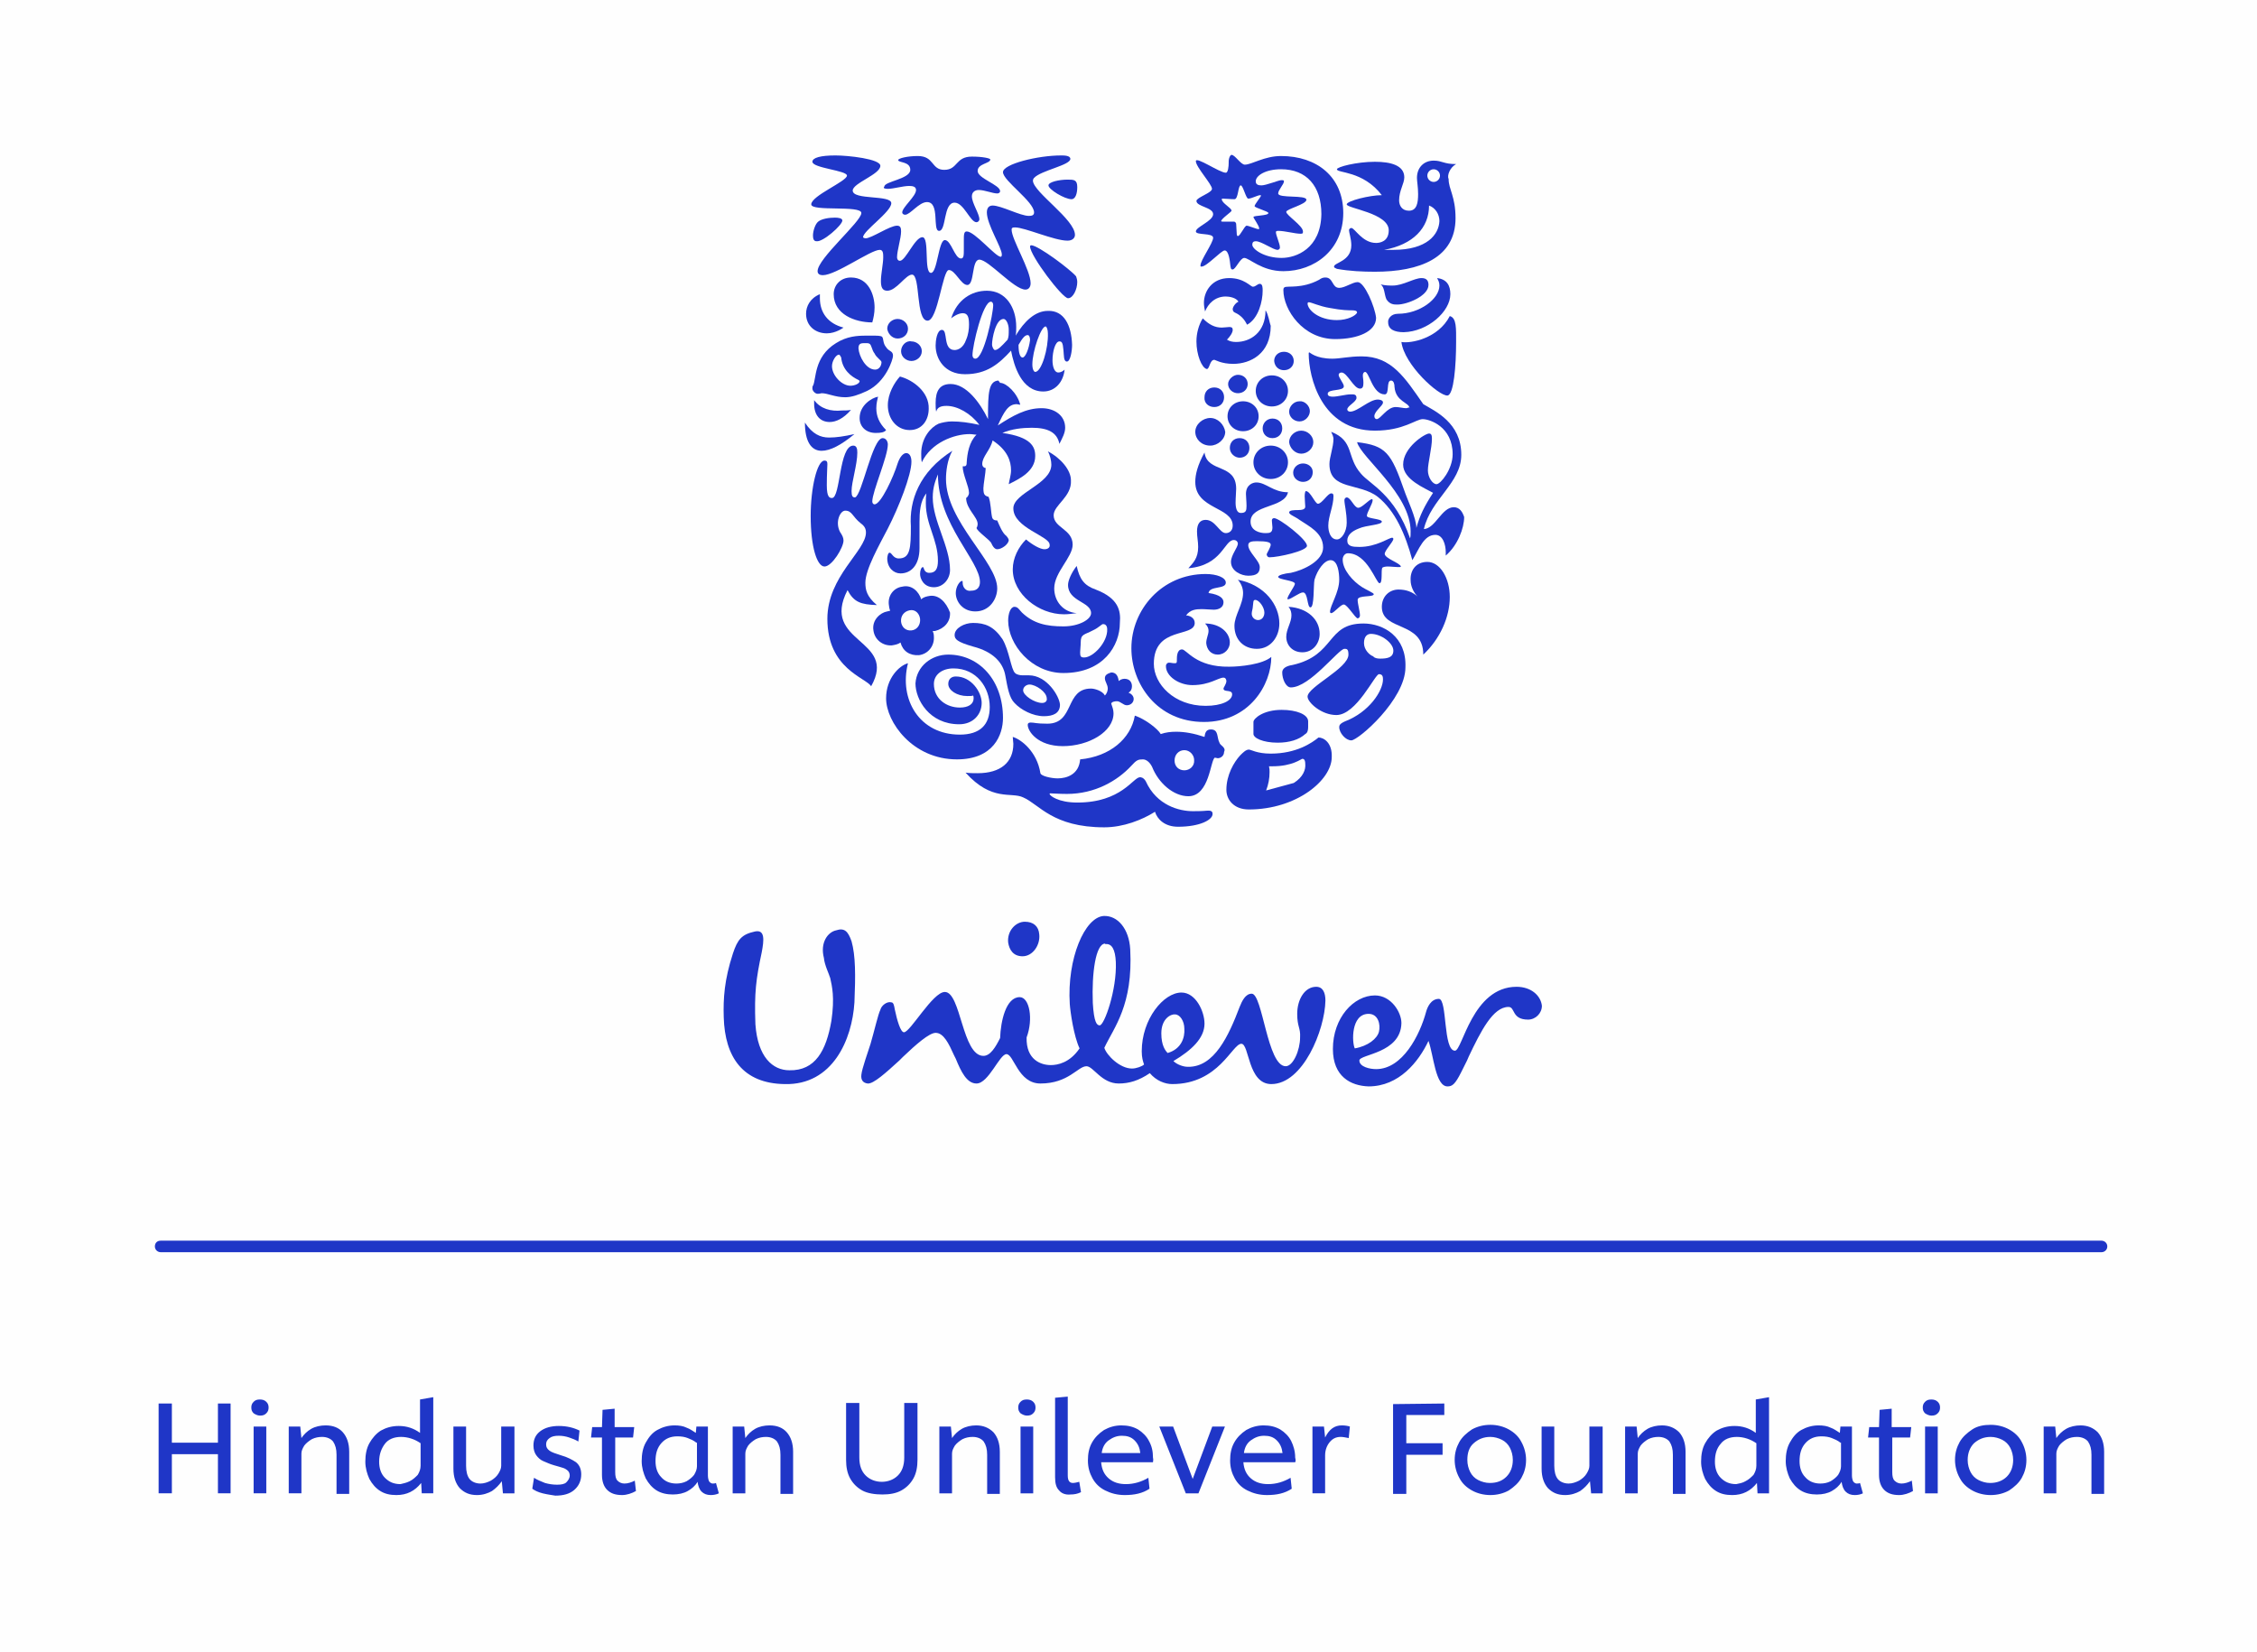 <svg xmlns="http://www.w3.org/2000/svg" viewBox="0 0 392 287" aria-hidden="true">
  <g fill="none">
    <path fill="#fefefe" fill-rule="evenodd" d="M0 0h392v287H0z" clip-rule="evenodd"/>
    <path fill="#1f36c7" d="M40.05 243.783v15.6h-2.2v-6.8h-8v6.8h-2.3v-15.6h2.3v6.8h8v-6.8h2.2zm4 1.7c-.3-.3-.4-.6-.4-1s.1-.7.4-1c.3-.3.6-.4 1.1-.4.4 0 .8.1 1.1.4.3.3.4.6.4 1s-.1.7-.4 1c-.3.3-.6.4-1.1.4-.4 0-.8-.2-1.1-.4zm2.2 2.3v11.6h-2.2v-11.6h2.2zm13.3 1c.7.8 1.1 1.9 1.1 3.4v7.3h-2.2v-6.8c0-1-.2-1.7-.6-2.3-.4-.5-1.1-.8-1.9-.8-.6 0-1.2.1-1.8.4-.5.3-1 .7-1.3 1.1-.3.5-.5.9-.5 1.4v6.9h-2.2v-11.6h2l.2 2c.4-.6 1-1.2 1.7-1.6s1.6-.6 2.5-.6c1.3 0 2.3.4 3 1.2zm15.7-6.1v16.7h-2l-.1-1.8c-1.1 1.4-2.5 2.1-4.3 2.1-1.1 0-2-.2-2.8-.7s-1.4-1.2-1.9-2.1c-.4-.9-.7-1.9-.7-3 0-1.2.2-2.3.7-3.2s1.2-1.7 2-2.2c.9-.5 1.9-.8 3.1-.8 1.4 0 2.6.4 3.7 1.2v-5.8l2.3-.4zm-4.1 14.6c.6-.3 1-.7 1.4-1.1.3-.5.5-1 .5-1.6v-3.9c-1-.7-2.2-1.1-3.4-1.1s-2.2.4-2.8 1.2-1 1.8-1 3.1c0 1.1.3 2.1 1 2.8s1.5 1.1 2.7 1.1c.4-.1 1-.2 1.6-.5zm18.2-9.5v11.6h-2l-.2-2.1c-.5.7-1 1.2-1.7 1.7-.7.4-1.6.7-2.6.7-1.3 0-2.2-.4-3-1.2-.7-.8-1.1-1.9-1.1-3.4v-7.3h2.2v6.8c0 1 .2 1.8.6 2.3s1.1.8 1.9.8c.6 0 1.2-.2 1.8-.5.5-.3 1-.7 1.3-1.2s.5-.9.5-1.4v-6.8h2.3zm4.9 11.6c-.8-.2-1.4-.5-1.8-.8l.3-1.9c.6.4 1.2.6 1.9.9.7.2 1.4.3 2.1.3.7 0 1.3-.1 1.6-.4s.6-.7.6-1.2c0-.3-.1-.6-.3-.8s-.5-.4-.8-.5c-.4-.1-.9-.3-1.7-.5-.7-.2-1.3-.5-1.8-.7s-.9-.6-1.2-1-.5-1-.5-1.7c0-1.1.4-1.9 1.2-2.5s1.9-.9 3.2-.9c1.4 0 2.6.3 3.6.8l-.2 1.9c-.5-.3-1-.5-1.6-.7s-1.2-.3-1.8-.3c-.7 0-1.2.1-1.6.4-.4.3-.6.6-.6 1.1s.2.8.6 1.1 1.1.5 2 .8c1.1.3 2 .8 2.6 1.2.6.5.9 1.2.9 2.1 0 1.1-.4 2-1.2 2.7s-1.9 1-3.3 1c-.6-.1-1.4-.2-2.2-.4zm11.2-.6c-.6-.6-.9-1.5-.9-2.6v-6.5h-1.9l.2-1.8h1.7l.1-3 2.1-.2v3.2h3.4l-.2 1.8h-3.1v6c0 .7.1 1.2.4 1.5.3.3.7.5 1.2.5.6 0 1.2-.2 1.8-.5l.2 1.8c-.7.4-1.6.7-2.4.7-1.2 0-2-.3-2.6-.9zm19.4.6c-.4.2-.9.3-1.4.3-.7 0-1.2-.2-1.6-.6-.4-.4-.6-1-.7-1.7-.4.7-1 1.2-1.7 1.6s-1.6.6-2.6.6-2-.2-2.8-.7-1.4-1.2-1.9-2.1c-.4-.9-.7-1.9-.7-3 0-1.2.2-2.3.7-3.2s1.1-1.7 2-2.2 1.9-.8 3-.8c.8 0 1.5.1 2.1.4.6.2 1.1.6 1.6.9l.1-1.1h2v8.5c0 .4.1.8.2 1 .1.2.4.4.6.4.2 0 .4 0 .6-.1l.5 1.8zm-3.9-8.8c-.5-.4-1-.6-1.5-.8s-1.1-.3-1.8-.3c-1.2 0-2.1.4-2.8 1.2s-1 1.8-1 3.1c0 1.1.3 2.1 1 2.8.6.7 1.5 1.1 2.6 1.1.6 0 1.2-.1 1.8-.4.5-.3 1-.7 1.3-1.1.3-.5.5-1 .5-1.5v-4.1h-.1zm15.7-1.8c.7.8 1.1 1.9 1.1 3.4v7.3h-2.2v-6.8c0-1-.2-1.7-.6-2.3-.4-.5-1.1-.8-1.9-.8-.6 0-1.2.1-1.8.4-.5.3-1 .7-1.3 1.1-.3.5-.5.9-.5 1.4v6.9h-2.2v-11.6h2l.2 2c.4-.6 1-1.2 1.7-1.6s1.6-.6 2.5-.6c1.3 0 2.3.4 3 1.2zm13.1 10.1c-.9-.5-1.6-1.2-2.1-2.1-.5-.9-.7-2-.7-3.2v-9.9h2.3v9.5c0 1.4.4 2.4 1.1 3.1.7.7 1.7 1.1 2.8 1.1s2.1-.4 2.8-1.1c.7-.7 1.1-1.7 1.1-3.1v-9.5h2.3v9.9c0 1.2-.2 2.3-.7 3.2s-1.2 1.6-2.1 2.1c-.9.5-2 .7-3.3.7s-2.6-.2-3.5-.7zm22.8-10.1c.7.8 1.1 1.9 1.1 3.4v7.3h-2.2v-6.8c0-1-.2-1.7-.6-2.3-.4-.5-1.1-.8-1.9-.8-.6 0-1.2.1-1.8.4-.5.3-1 .7-1.3 1.1-.3.5-.5.9-.5 1.4v6.9h-2.2v-11.6h2l.2 2c.4-.6 1-1.2 1.7-1.6s1.6-.6 2.5-.6c1.2 0 2.2.4 3 1.2zm4.7-3.3c-.3-.3-.4-.6-.4-1s.1-.7.4-1c.3-.3.6-.4 1.1-.4.4 0 .8.1 1.1.4.3.3.4.6.4 1s-.1.7-.4 1c-.3.3-.6.4-1.1.4-.4 0-.8-.2-1.1-.4zm2.2 2.3v11.6h-2.2v-11.6h2.2zm4.5 11.1c-.5-.5-.7-1.2-.7-2.3v-13.8l2.2-.2v13.7c0 .9.3 1.3.9 1.3.3 0 .7-.1 1.1-.2l.3 1.8c-.6.3-1.2.4-1.8.4-.9.1-1.6-.2-2-.7zm16.3-4.9h-9c.1 1.2.5 2.1 1.3 2.8s1.8 1 3 1c1.4 0 2.7-.4 3.9-1.1l.2 1.9c-1.2.8-2.6 1.1-4.3 1.1-1.3 0-2.4-.3-3.4-.8s-1.7-1.2-2.2-2.1c-.5-.9-.8-1.9-.8-3.1 0-1.2.2-2.2.7-3.1.5-.9 1.2-1.6 2.1-2.2.9-.5 1.9-.8 3-.8s2 .2 2.9.7c.8.5 1.5 1.2 1.9 2 .5.9.7 1.8.7 2.9.1.4 0 .6 0 .8zm-2.2-1.6c-.1-.9-.4-1.6-1-2.2-.6-.6-1.3-.8-2.2-.8s-1.6.3-2.3.8-1.1 1.3-1.2 2.2h6.7zm14.7-4.6-4.6 11.6h-2.2l-4.6-11.6h2.4l3.4 9.1 3.4-9.1h2.2zm12.2 6.2h-9c.1 1.2.5 2.1 1.3 2.8s1.8 1 3 1c1.4 0 2.7-.4 3.9-1.1l.2 1.9c-1.2.8-2.6 1.1-4.3 1.1-1.3 0-2.4-.3-3.4-.8s-1.7-1.2-2.2-2.1c-.5-.9-.8-1.9-.8-3.1 0-1.2.2-2.2.7-3.1.5-.9 1.2-1.6 2.1-2.2.9-.5 1.9-.8 3-.8s2 .2 2.9.7c.8.5 1.5 1.2 1.9 2s.7 1.8.7 2.9c.1.4.1.6 0 .8zm-2.2-1.6c-.1-.9-.4-1.6-1-2.2-.6-.6-1.3-.8-2.2-.8s-1.6.3-2.3.8-1.1 1.3-1.2 2.2h6.7zm11.7-4.6-.2 2c-.5-.1-1-.2-1.4-.2-.8 0-1.4.3-1.9.9-.5.6-.8 1.4-.8 2.3v6.6h-2.2v-11.6h2l.2 1.9c.7-1.4 1.6-2.1 2.9-2.1.6 0 1.1.1 1.4.2zm16.4-4v2h-6.6v4.9h6.3v2h-6.3v6.8h-2.3v-15.6l8.9-.1zm4.8 15.1c-.9-.5-1.7-1.2-2.2-2.2-.5-.9-.8-2-.8-3.1 0-1.2.3-2.2.8-3.1.5-.9 1.3-1.6 2.2-2.2.9-.5 2-.8 3.2-.8s2.3.3 3.2.8 1.7 1.2 2.2 2.2c.5.9.8 2 .8 3.1 0 1.2-.3 2.2-.8 3.1-.5.9-1.3 1.6-2.2 2.2-.9.5-2 .8-3.2.8s-2.3-.3-3.2-.8zm6-2.4c.7-.7 1.1-1.7 1.1-2.9 0-.8-.2-1.5-.5-2.1s-.8-1.1-1.4-1.4c-.6-.3-1.3-.5-2-.5-1.2 0-2.1.4-2.9 1.1s-1.1 1.7-1.1 2.9c0 .8.2 1.5.5 2.1s.8 1.1 1.4 1.4 1.3.5 2 .5c1.3 0 2.2-.4 2.9-1.1zm16.7-8.7v11.6h-2l-.2-2.1c-.5.7-1 1.2-1.7 1.7-.7.4-1.6.7-2.6.7-1.3 0-2.2-.4-3-1.2-.7-.8-1.1-1.9-1.1-3.4v-7.3h2.2v6.8c0 1 .2 1.8.6 2.3s1.1.8 1.9.8c.6 0 1.2-.2 1.8-.5.5-.3 1-.7 1.3-1.2s.5-.9.5-1.4v-6.8h2.3zm13.3 1c.7.8 1.1 1.9 1.1 3.4v7.3h-2.2v-6.8c0-1-.2-1.7-.6-2.3-.4-.5-1.1-.8-1.9-.8-.6 0-1.2.1-1.8.4-.5.3-1 .7-1.3 1.1-.3.5-.5.9-.5 1.4v6.9h-2.2v-11.6h2l.2 2c.4-.6 1-1.2 1.7-1.6.7-.4 1.6-.6 2.5-.6 1.2 0 2.2.4 3 1.2zm15.6-6.1v16.7h-2l-.1-1.8c-1.1 1.4-2.5 2.1-4.3 2.1-1.1 0-2-.2-2.8-.7s-1.4-1.2-1.9-2.1c-.4-.9-.7-1.9-.7-3 0-1.2.2-2.3.7-3.2s1.2-1.7 2-2.2c.9-.5 1.9-.8 3.1-.8 1.4 0 2.6.4 3.7 1.2v-5.8l2.3-.4zm-4.1 14.6c.6-.3 1-.7 1.4-1.1.3-.5.5-1 .5-1.6v-3.9c-1-.7-2.2-1.1-3.4-1.1s-2.2.4-2.8 1.2c-.7.8-1 1.8-1 3.1 0 1.1.3 2.1 1 2.8s1.5 1.1 2.7 1.1c.5-.1 1.1-.2 1.6-.5zm20.4 2.1c-.4.2-.9.3-1.4.3-.7 0-1.2-.2-1.6-.6s-.6-1-.7-1.7c-.4.7-1 1.2-1.7 1.6s-1.6.6-2.6.6-2-.2-2.8-.7-1.4-1.2-1.9-2.1c-.4-.9-.7-1.9-.7-3 0-1.2.2-2.3.7-3.2s1.1-1.7 2-2.2 1.9-.8 3-.8c.8 0 1.5.1 2.1.4.6.2 1.1.6 1.6.9l.1-1.1h2v8.5c0 .4.1.8.2 1 .1.2.4.4.6.4.2 0 .4 0 .6-.1l.5 1.8zm-3.9-8.8c-.5-.4-1-.6-1.5-.8s-1.1-.3-1.8-.3c-1.2 0-2.1.4-2.8 1.2s-1 1.8-1 3.1c0 1.1.3 2.1 1 2.8.6.7 1.5 1.1 2.6 1.1.6 0 1.2-.1 1.8-.4.5-.3 1-.7 1.3-1.1.3-.5.5-1 .5-1.5v-4.1h-.1zm7.6 8.2c-.6-.6-.9-1.5-.9-2.6v-6.5h-1.9l.2-1.8h1.7l.1-3 2.1-.2v3.2h3.4l-.2 1.8h-3.1v6c0 .7.1 1.2.4 1.5.3.3.7.5 1.2.5.6 0 1.2-.2 1.8-.5l.2 1.8c-.7.4-1.6.7-2.4.7-1.2 0-2-.3-2.6-.9zm7.1-13.3c-.3-.3-.4-.6-.4-1s.1-.7.4-1c.3-.3.6-.4 1.1-.4.4 0 .8.1 1.1.4.3.3.4.6.4 1s-.1.7-.4 1c-.3.3-.6.4-1.1.4-.4 0-.8-.2-1.1-.4zm2.2 2.3v11.6h-2.2v-11.6h2.2zm6 11.1c-.9-.5-1.7-1.2-2.2-2.2-.5-.9-.8-2-.8-3.1 0-1.2.3-2.2.8-3.1.5-.9 1.3-1.6 2.2-2.2s2-.8 3.2-.8 2.3.3 3.2.8 1.7 1.2 2.2 2.2c.5.9.8 2 .8 3.1 0 1.2-.3 2.2-.8 3.1s-1.3 1.6-2.2 2.2c-.9.5-2 .8-3.2.8s-2.3-.3-3.2-.8zm6-2.4c.7-.7 1.1-1.7 1.1-2.9 0-.8-.2-1.5-.5-2.1s-.8-1.1-1.4-1.4c-.6-.3-1.3-.5-2-.5-1.2 0-2.1.4-2.9 1.1-.7.7-1.1 1.7-1.1 2.9 0 .8.2 1.5.5 2.1s.8 1.1 1.4 1.4c.6.3 1.3.5 2 .5 1.2 0 2.2-.4 2.9-1.1zm15.8-7.7c.7.8 1.1 1.9 1.1 3.4v7.3h-2.2v-6.8c0-1-.2-1.7-.6-2.3-.4-.5-1.1-.8-1.9-.8-.6 0-1.2.1-1.8.4-.5.3-1 .7-1.3 1.1-.3.5-.5.9-.5 1.4v6.9h-2.2v-11.6h2l.2 2c.4-.6 1-1.2 1.7-1.6s1.6-.6 2.5-.6c1.2 0 2.2.4 3 1.2zM365 217.5H27.9c-.5 0-1-.4-1-1s.4-1 1-1H365c.5 0 1 .4 1 1s-.5 1-1 1z"/>
  </g>
  <path fill="none" d="M67.1-27.6h266.1v266.1H67.1V-27.6z">
    <animate id="a" fill="remove" accumulate="none" additive="replace" attributeName="visibility" begin="0;a.end" calcMode="linear" dur="8s" from="hide" restart="always" to="hide"/>
  </path>
  <path fill="#1f36c7" d="M263.4 171.4c2.5 0 4.2 1.5 4.4 3.3 0 1.3-1.1 2.4-2.4 2.4-2.9 0-2.2-2.2-3.4-2.2-2.7 0-4.8 4.2-6.9 8.6l-.3.7-.5 1-.5 1c-1.1 2.2-1.6 2.5-2.4 2.5-2.1 0-2.4-5.4-3.3-7.9-1.7 3.6-5.1 7.9-10.4 7.9-3.1-.1-6.2-1.7-6.2-6.5 0-5.4 3.6-9.3 7.3-9.3 2.8 0 4.6 2.9 4.6 4.8-.1 5.3-7.3 5.4-7.3 6.5 0 1.1 1.8 1.5 2.9 1.5 4.6 0 7.6-5.9 8.7-10 .2-.7.8-2.2 2.2-2.2 1.5 0 .7 9 2.8 9 1.3 0 3-11.1 10.7-11.1zm-71.7-12.3c2.4-.1 4.4 2.2 4.6 5.8.5 9.7-2.8 13.5-4.5 17.1.4 1.3 2.7 3.6 4.8 3.6.8 0 1.8-.4 2.1-.7-.2-.6-.4-1.2-.4-2.3 0-5.6 3.8-10.2 6.9-10.2 2.5 0 4 3.3 4 5.4 0 2.5-2.2 4.6-5.4 6.5.6.6 1.7 1 2.5 1 4.6.1 7.1-5.4 9-10.4.4-1 1-2.3 2.1-2.3 1.9 0 2.7 12.6 5.9 12.6 1.3 0 2.5-2.8 2.5-5 .1-1.7-.5-1.8-.5-4.1 0-2.5 1.3-4.7 3.3-4.7 1.2 0 1.6 1.1 1.6 2.4-.1 5.1-3.9 14.5-9.4 14.5-4.1 0-3.8-7-5.2-7-1.6 0-3.9 7-12 7-1.3 0-2.8-.6-3.9-1.9-1.9 1.3-3.6 1.8-5.4 1.8-3 0-4.4-3-5.6-3-1.5 0-3.1 3-8 3-3.9 0-4.6-5.1-5.9-5.1-1.2 0-3.1 5.1-5.2 5.1-1.7 0-2.7-2.1-3.6-4.3l-.3-.6c-.9-2-1.8-3.9-3.2-3.9-1.1 0-3.4 2-5.7 4.2l-.6.6c-2.3 2.1-4.5 4.1-5.5 4-.8-.1-1.2-.6-1.1-1.5.1-1.1 1.2-4.1 1.6-5.4.7-2.4 1.3-5.1 1.7-5.9.2-.8 1.2-1.5 1.9-1.3.4 0 .5.6.6 1.2.4 1.9 1 4 1.6 4 1.1 0 5-7 7.1-7 2.8 0 3 11.1 6.7 11.1 1.2 0 2.1-1.5 2.9-3.1.1-2.9 1-7.1 3.4-7.1 1.7 0 2.4 3.8 1.2 7-.1 3.9 2.5 4.8 4.2 4.8 1.2 0 3.3-.4 5-2.9-1-2.1-1.6-6.3-1.7-7.7-.5-7.9 2.6-15.1 5.9-15.3zm-46.5 2.5c1.5-.5 2.1.2 2.7 1.9.7 2.5.7 5.9.5 10.6-.4 6.5-3.8 14.4-12.1 14.2-7.3-.1-10.4-4.7-10.6-11.6-.1-3.3.1-6.5 1.6-11.1.8-2.4 1.5-3.3 3.8-3.8 1.8-.4 1.6 1.5 1.2 3.6-1 4.7-1.3 7-1.1 12.5.4 5.7 3 8 5.9 8 4.5.1 6.4-3.4 7.3-8.6.6-4.1.1-6-.2-7.4-.2-.7-1-2.3-1.1-3.5-.7-2.7.7-4.5 2.1-4.8zm58.9 14.6c-.7-.1-2.4.7-2.4 3.3 0 2.1.7 3 1.1 3.4 2.4-.7 3-2.7 2.9-4.2 0-1.4-.8-2.5-1.6-2.5zm33.6-.1c-3.1 0-2.9 5-2.4 6 2.3-.4 3.9-1.7 4.2-2.9s-.1-3.1-1.8-3.1zM192 163.9h-.1c-1.6.1-2.3 5.1-2.1 10.3.2 3.4.7 3.9 1.2 3.9.8 0 3-6.2 2.8-11-.1-2.2-.7-3.3-1.9-3.1l.1-.1zm-14-3.8c1.5 0 2.4.8 2.5 2.2.2 1.8-1.1 3.8-2.9 3.8-1.6 0-2.3-1.1-2.5-2.4-.2-2 1.3-3.6 2.9-3.6z"/>
  <path fill="#1f36c7" d="M211.8 129c-.5-.9-.1-2.3-1.5-2.3-.9 0-1 .7-1.1 1.3-1.8-.6-3.4-.9-4.9-.9-1 0-1.8.1-2.7.4-.5-.9-2.7-2.6-4.5-3.2-.7 4-4.3 7.1-9.5 7.6-.2 2.6-2.3 3.3-3.9 3.3-1.1 0-2.9-.4-3-.9-.6-3.8-3.4-5.9-4.8-6.3 0 .4.1.9.1 1.2 0 3.2-2.2 5.1-6.2 5.1-.6 0-1.5 0-2.1-.1 4.6 5.1 7.9 3.3 10 4.3 2.8 1.2 5.1 5.2 14.1 5.2 3.3 0 6.6-1.3 8.8-2.7.4 1.3 1.7 2.6 4 2.6 3.8 0 6-1.2 6-2.2 0-.2 0-.6-.7-.6-.6 0-.6.1-2.7.1-2.4 0-6.3-1-8.2-5.2-.4-.7-.9-.7-1-.7-1.2 0-3.2 4.4-10.9 4.4-3.3 0-4.8-1.2-4.8-1.5 0 0 0-.1.1-.1.4 0 1.5.1 2.9.1 4.9 0 8.8-2.3 11.2-4.9.9-1 1.2-1.1 2-1.1.6 0 1.2.5 1.6 1.3 1.1 2.8 3.7 5.1 6.3 5.1 3.7 0 3.8-6.3 4.6-6.7.1 0 .4.1.5.1.5 0 1.1-.4 1.1-1.1.4-.8-.7-1.1-.8-1.6zm-6.1 4.8c-1 0-1.7-.7-1.7-1.7s.7-1.8 1.7-1.8 1.7.9 1.7 1.7c.1 1.1-.8 1.8-1.7 1.8z">
    <animate fill="remove" accumulate="none" additive="replace" attributeName="fill" begin="a.begin+4s" calcMode="linear" dur="1s" restart="always" values="#1F36C7;#00D7C4;#1F36C7"/>
  </path>
  <path fill="#1f36c7" d="M193 116.8c.9 0 1.2.7 1.3 1.5.2-.2.6-.4 1-.4.9 0 1.3.6 1.3 1.3 0 .5-.2.9-.6 1.1.5.2.9.6.9 1.1 0 .6-.5 1.1-1.2 1.1-.6 0-1.1-.7-1.7-.7-.4 0-.9.1-1 .4.2.6.4 1.1.4 1.7 0 3.2-4.3 5.7-8.8 5.7-4.4 0-6.1-2.6-6.1-3.7 0-.2.1-.4.5-.4.7 0 .9.2 2.9.2 4.8 0 3-6.1 7.6-6.1.6 0 2 .4 2.4 1.2.4-.4.5-.9.5-1.2 0-.7-.5-1.2-.5-1.8s.5-.8 1.1-1z">
    <animate fill="remove" accumulate="none" additive="replace" attributeName="fill" begin="a.begin+4.05s" calcMode="linear" dur="1s" restart="always" values="#1F36C7;#EB0000;#1F36C7"/>
  </path>
  <path fill="#1f36c7" d="M164.7 113.7c5.4 0 9.5 4.5 9.5 11 0 2.9-1.6 7.2-8 7.2-7.7 0-12.3-6.5-12.3-10.6 0-3.5 2.3-5.7 3.8-6.1-1.6 6.3 2 12.4 9 12.4 3.5 0 5.2-1.7 5.2-4.8 0-3.4-2.3-6.7-6.3-6.7-2 0-3.4 1.1-3.4 2.7 0 2.6 2.2 4.1 4.5 4.1 1.5 0 2.4-.6 2.4-1.6 0-.1 0-.4-.1-.5-.1.1-.5.1-1 .1-1.8 0-3.3-1-3.3-2.1 0-.9.6-1.3 1.3-1.3 2.7 0 4.5 2.7 4.5 4.6 0 2-1.5 3.7-3.9 3.7-5.2 0-7.6-4.3-7.6-7.1.2-3 2.8-5 5.7-5z">
    <animate fill="remove" accumulate="none" additive="replace" attributeName="fill" begin="a.begin+4.1s" calcMode="linear" dur="1s" restart="always" values="#1F36C7;#EB0000;#1F36C7"/>
  </path>
  <g>
    <path fill="#1f36c7" d="M229 128.1c-1.1.9-3.8 2.8-8.3 2.8-2.4 0-3.4-.7-3.8-.7-.5 0-1 .5-1.5 1-1.1 1.2-2.4 3.4-2.4 6 0 1.7 1.3 3.4 3.9 3.4 8.3 0 14.4-5.1 14.4-9.1.1-2.5-1.4-3.4-2.3-3.4zm-4.3 7.9-4.8 1.3c.4-1 .6-2.1.6-3.2 0-.4 0-.6-.1-1h.6c3.5 0 5-1.3 5.2-1.3s.5.1.5.9c.1 1-.4 2.3-2 3.3zm-2.8-7c2 0 3.7-.5 4.8-1.5.4-.2.5-.7.5-1.2v-1c0-1.2-2-2-4.6-2-3.2 0-4.9 1.5-4.9 2.1v2c-.1.8 1.7 1.6 4.2 1.6z"/>
    <animate fill="remove" accumulate="none" additive="replace" attributeName="fill" begin="a.begin+4.15s" calcMode="linear" dur="1s" restart="always" values="#1F36C7;#001F82;#1F36C7"/>
  </g>
  <path fill="#1f36c7" d="M236.8 108.3c-6.5 0-4.8 5.5-12.3 7.2-1.3.2-1.8.7-1.8 1.3 0 1.1.6 2.6 1.5 2.6 3.3 0 8.3-6.7 9.3-6.7.4 0 .7 0 .7 1 0 2.4-7.1 5.6-7.1 7.3 0 1 2.4 3.2 5 3.2 3.5 0 6.7-7.1 7.4-7.1.6 0 .7.4.7.9 0 2-2.4 5.7-6.6 7.3-.9.4-1 .7-1 1 0 1 1.1 2.3 2.1 2.3 1.2 0 9.4-7.1 9.4-12.7.2-5.3-3.8-7.6-7.3-7.6zm2.9 6.1c-.5 0-1-.1-1.2-.4-.6-.2-1.6-1.1-1.6-2.3s.6-1.6 1.2-1.6c1.8 0 3.9 1.6 3.9 2.9 0 1.2-1 1.4-2.3 1.4z">
    <animate fill="remove" accumulate="none" additive="replace" attributeName="fill" begin="a.begin+4.2s" calcMode="linear" dur="1s" restart="always" values="#1F36C7;#9C44C0;#1F36C7"/>
  </path>
  <path fill="#1f36c7" d="M178.7 117.3h-1.1c-.4 0-1-.1-1.3-.4-.7-.6-1-3.9-2.2-5.9-1.5-2.2-3-2.8-5.1-2.8-1.5 0-3.2.9-3.2 2.1 0 .7.4 1.2 3.2 2 3.5.9 5.2 2.8 5.6 5 .4 2.2.7 3.9 1.6 4.8 1.1 1.2 3.2 2.3 5.1 2.3 1.6 0 2.8-.5 2.8-2-.1-1.5-2.3-5.1-5.4-5.1zm2.3 4.8c-1.3 0-3.3-1.3-3.3-2.2 0-.6.6-1 1.1-1 1.1 0 3 1.3 3 2.4.1.4-.2.8-.8.8z">
    <animate fill="remove" accumulate="none" additive="replace" attributeName="fill" begin="a.begin+4.25s" calcMode="linear" dur="1s" restart="always" values="#1F36C7;#E60067;#1F36C7"/>
  </path>
  <g>
    <path fill="#1f36c7" d="M205.3 112.8c-.9 0-.9 1.3-.9 1.8s0 .6-.4.6-.6-.1-1-.1c-.2 0-.5.2-.5.6 0 1.8 2.3 3.3 4.6 3.3 3 0 4.5-1.3 5.4-1.3.4 0 .5.4.5.6 0 .5-.5 1.1-.5 1.3 0 .7 1.5.1 1.5 1 0 1.1-1.8 2-4.6 2-5.5 0-9-3.8-9-7.3 0-6.6 7.1-4.5 7.1-7.1 0-.9-.9-1.3-1.5-1.3.7-1 1.7-1.1 2.7-1.1.7 0 1.5.1 2.1.1.9 0 1.7-.4 1.7-1.3 0-.6-.5-1.3-2.6-1.6.2-1.3 3-.6 3-1.8 0-.9-1.6-1.5-3.5-1.5-7.6 0-12.9 6.2-12.9 12.9 0 6.1 4.4 12.8 12.6 12.8 7.9 0 11.7-6.5 11.7-11.3-1.5 1.3-5.4 1.7-7.3 1.7-5.8.1-7.4-3-8.2-3z"/>
    <path fill="#1f36c7" d="M211.5 113.7c1.2 0 2.1-1 2.1-2.1 0-1.7-1.7-3.3-4.3-3.3.5.5.6.9.6 1.3 0 .6-.4 1.3-.4 2.1.1 1.1.8 2 2 2zm12.3-8.3c.4.5.5 1 .5 1.5 0 1.2-.9 2.4-.9 3.7 0 1.5 1.1 2.7 2.8 2.7 1.8 0 3-1.5 3-3.2 0-2.5-2.1-4.5-5.4-4.7zm-8.8-4.7c.6.7.9 1.5.9 2.3 0 2-1.5 3.9-1.5 5.7 0 2.4 1.6 4 3.9 4 2.4 0 3.9-2.1 3.9-4.4 0-3.2-2.5-6.7-7.2-7.6zm3.5 7c-.6 0-1.1-.5-1.1-1.1 0-.4.2-.9.2-1.3.1-.6 0-1.1.4-1.1.7 0 1.6 1.3 1.6 2.2 0 .7-.4 1.3-1.1 1.3z"/>
    <animate fill="remove" accumulate="none" additive="replace" attributeName="fill" begin="a.begin+4.3s" calcMode="linear" dur="1s" restart="always" values="#1F36C7;#47C8FF;#1F36C7"/>
  </g>
  <g>
    <path fill="#1f36c7" d="M190.3 102.4c-2-.7-2.8-1.8-3.3-4.1-1 1.3-1.5 2.6-1.5 3.3 0 2.9 4 2.9 4 4.9 0 1.1-2.1 2.3-4.8 2.3-3 0-5.2-.5-7.2-2.4-.5-.5-.7-1-1.3-1-.7 0-1.1 1.2-1.1 2.4 0 4.1 4 9.1 9.6 9.1 7 0 9.8-4.8 9.8-8.7.2-2.2-.3-4.3-4.2-5.8zm-2 11.8c-.6 0-.7-.2-.7-.9 0-.4.1-1.1.1-1.7 0-1.5.6-1.3 2.1-2.1 1.1-.5 1.5-1.1 1.8-1.1s.7.2.7.9c.1 2.2-2.4 4.9-4 4.9z"/>
    <path fill="#1f36c7" d="M181.4 95.4c-.7 0-2-.7-3.2-1.7-1.3 1.3-2.3 3.2-2.3 5.2 0 4.3 4.5 7.8 8.9 7.8.7 0 1.5-.1 2.2-.2-2.4-.2-3.9-2.1-3.9-4.3 0-2.8 3.2-5.4 3.2-7.6 0-2.7-3.3-2.9-3.3-5.1 0-1.8 3.2-3.2 3-6.1 0-1.7-1.7-3.8-4-5 .4.7.6 1.7.6 2.3 0 3.4-6.6 4.9-6.6 7.6 0 3.4 6.3 4.8 6.3 6.3.1.4-.2.8-.9.8z"/>
    <animate fill="remove" accumulate="none" additive="replace" attributeName="fill" begin="a.begin+4.35s" calcMode="linear" dur="1s" restart="always" values="#1F36C7;#9C44C0;#1F36C7"/>
  </g>
  <path fill="#1f36c7" d="M247.9 97.6c2.2 0 3.9 2.8 3.9 6.1 0 3.5-1.7 7.3-4.6 10 0-5.9-7.2-4-7.2-8.3 0-1.8 1.3-3 2.9-3 1.3 0 2.4.4 3.3 1.2-.7-.7-1.2-1.8-1.2-2.8-.1-1.7.9-3.2 2.9-3.2z">
    <animate fill="remove" accumulate="none" additive="replace" attributeName="fill" begin="a.begin+4.4s" calcMode="linear" dur="1s" restart="always" values="#1F36C7;#EB0000;#1F36C7"/>
  </path>
  <path fill="#1f36c7" d="M161.5 103.5c-.6.1-1.1.2-1.5.6-.4-1.3-1.6-2.6-3.3-2.2-1.5.2-2.6 1.6-2.3 3.3 0 .2.1.6.2.9 0 0-.2 0-.5.1-1.2.2-2.7 1.5-2.4 3.3.2 1.6 1.6 2.7 3.2 2.6.6-.1 1.1-.2 1.5-.5.4 1.5 1.6 2.3 3.2 2.2 1.6-.2 2.7-1.6 2.6-3.2 0-.5-.1-.7-.2-1h.4c1.6-.4 2.7-1.6 2.6-3.2-.7-1.9-2-3.1-3.5-2.9zm-3.2 6c-1 .1-1.7-.6-1.8-1.5-.1-1 .5-1.8 1.5-2s1.7.6 1.8 1.5c.1 1-.5 1.9-1.5 2z">
    <animate fill="remove" accumulate="none" additive="replace" attributeName="fill" begin="a.begin+4.45s" calcMode="linear" dur="1s" restart="always" values="#1F36C7;#F752C7;#1F36C7"/>
  </path>
  <g>
    <path fill="#1f36c7" d="M240.5 96.2c0-.6 1.5-2.1 1.5-2.6 0-.1-.1-.2-.2-.2-.6 0-2.7 1.6-5.7 1.6-1.2 0-2.1-.1-2.1-1.1 0-.9.7-1.6 2-2.1 1.3-.6 4-.6 4-1.2 0-.5-2.6-.5-2.6-1 0-.6 1-2.1 1-2.7 0 0 0-.2-.1-.2-.5 0-1.7 1.5-2.4 1.5s-1.3-1.8-2-1.8c-.1 0-.4.1-.4.5 0 .7.4 2.1.4 3.9 0 1.6-.9 2.9-1.7 2.9-1.1 0-1.5-1.3-1.5-2.4 0-1.6.9-3.4.9-5.1 0-.4-.1-.5-.4-.5-.6 0-1.6 1.8-2.3 1.8-.5 0-1.3-2.2-2.1-2.2-.1 0-.2.4-.2.9 0 .6.1 1.5.1 1.8 0 .5-.6.6-1.3.6-.5 0-1.5 0-1.5.4s1 .7 1.8 1.3c1.6 1.1 4.1 2.2 4.1 4.8 0 2.3-3.3 3.9-5.6 4.4-1.1.1-2.2.4-2.2.7 0 .5 2.9.6 2.9 1.2 0 .4-1.3 2.1-1.3 2.6 0 .1.1.1.1.1.5 0 2-1.2 2.6-1.2.9 0 .7 2.6 1.3 2.6.7 0 .5-3.8.7-4.8.5-1.7 1.7-3.4 2.8-3.4 1.3 0 1.5 2.3 1.5 3.4 0 2.2-1.6 4.5-1.6 5.6 0 .1.1.2.2.2.5 0 1.6-1.5 2.2-1.5s2 2.4 2.4 2.4c.2 0 .4-.2.4-.5 0-.7-.4-2-.4-2.7 0-.9 2.8-.4 2.8-1 0-.2-1.2-.7-2-1.2-1.6-1-3.4-3-3.4-4.8 0-.6.4-1.1.9-1.1 3.4 0 4.9 5.2 5.5 5.2s.2-2.3.5-2.7c.1-.1.5-.2.9-.2.6 0 1.3.1 1.8.1.4 0 .5 0 .5-.1-.1-.6-2.8-1.4-2.8-2.2z"/>
    <path fill="#1f36c7" d="M227 94.8c0-1.1-4.8-4.8-5.7-4.8-.2 0-.4.1-.4.4 0 .4.1.9.1 1.2 0 .9-.4 1-1.2 1-1 0-2.6-.4-2.6-2 0-3 5.9-2.3 6.5-5.1-2.6 0-3.8-1.7-5.5-1.7-.6 0-1.8.4-1.8 2 0 .5.1 1.3.1 2.1s-.1 1.2-1 1.2c-.7 0-.9-.9-.9-1.8s.1-1.8.1-2.4c0-4.5-5-2.7-5.5-6.3-1.2 2.2-1.6 3.8-1.6 5.1 0 4.8 6.5 4.3 6.5 7.6 0 .9-.6 1.3-1.2 1.3-1.1 0-1.8-2.3-3.5-2.3-.9 0-1.5.6-1.5 2 0 1 .2 1.7.2 2.7 0 2-.9 2.8-1.7 3.7 5.9-.5 6.2-4.9 7.9-4.9.5 0 .7.4.7.6 0 .7-1.2 2-1.2 3.2 0 1.6 1.8 2.4 3 2.4 1.5 0 2-.5 2-1.5 0-1.1-2-2.6-2-3.8 0-.6.6-.7 1.5-.7 1.8 0 2.4.2 2.4.6 0 .5-.7 1.5-.7 1.7 0 .1.1.5.5.5 1.5 0 6.5-1.1 6.5-2z"/>
    <animate fill="remove" accumulate="none" additive="replace" attributeName="fill" begin="a.begin+4.5s" calcMode="linear" dur="1s" restart="always" values="#1F36C7;#00D7C4;#1F36C7"/>
  </g>
  <path fill="#1f36c7" d="M165.4 78.3c-.9 1.6-1.1 3.7-1.1 4.9 0 7.4 8.9 14.4 8.9 19 0 1.8-1.3 4-3.8 4-2.2 0-3.4-1.7-3.4-3.2 0-1.1.7-2.1 1.1-2.1.1 0 .1.1.1.4 0 .6.5 1.5 1.5 1.3 1 0 1.5-.6 1.5-1.5 0-3.7-7.3-10-7.3-18.7-.4 1-.9 2.2-.9 4 0 4.1 3 8.5 3 12.6 0 1.6-1.2 3-2.8 3-1.8 0-2.4-1.5-2.4-2.3 0-.6.2-1.2.5-1.2.2 0 .1 1 1.1 1 1.1 0 1.5-.7 1.5-2.1 0-3.7-2.1-6.2-2.1-10 0-.6 0-1.2.1-1.7-1.1 1.3-1.2 3.3-1.2 5v4.5c0 3-1.5 4.4-3.3 4.4-1.2 0-2.3-1-2.3-2.6 0-.2.1-1 .4-1 .4 0 .6 1 1.6 1 2 0 2.1-1.8 2.1-5.6-.3-4.4 1.4-9.4 7.2-13.1z">
    <animate fill="remove" accumulate="none" additive="replace" attributeName="fill" begin="a.begin+4.55s" calcMode="linear" dur="1s" restart="always" values="#1F36C7;#CF98D9;#1F36C7"/>
  </path>
  <path fill="#1f36c7" d="M153.3 76.1c.6 0 .9.6.9 1.1 0 2.1-2.7 8.2-2.7 9.9 0 .2.1.5.4.5 1.1 0 3.3-4.8 4-7.1.4-1.2 1-1.8 1.5-1.8s.9.5.9 1.5c0 2.3-2.2 7.9-4.1 11.6-1.5 2.9-3.9 7.1-3.9 9.4 0 1.2.2 2.4 2 3.9-2.8-.1-4-.5-5.1-2.6-4.8 9.3 8.8 8.4 4.1 16.7-.9-1.5-7.6-3-7.6-11.7 0-7.4 6.7-11.8 6.7-15 0-.6-.2-1.1-.9-1.6-1.5-1.2-1.5-2.2-2.7-2.2-.9 0-1.8 2-.9 3.7.4.6.6 1 .6 1.5 0 1.2-2 4.5-3.3 4.5s-2.4-3.4-2.4-8.8c0-4.8 1.1-9.6 2.4-9.6.4 0 .5.2.5.6 0 .6-.1 1.7-.1 3.7 0 2.1.5 2.2.9 2.2 1.5 0 1.2-9.1 3.7-9.1.6 0 .7.6.7 1.2 0 2.1-1 5.1-1 6.7 0 .9.2 1.1.6 1.1 1.2-.3 3-10.3 4.8-10.3z">
    <animate fill="remove" accumulate="none" additive="replace" attributeName="fill" begin="a.begin+4.6s" calcMode="linear" dur="1s" restart="always" values="#1F36C7;#FFC000;#1F36C7"/>
  </path>
  <path fill="#1f36c7" d="M252.5 88.1c-2.1 0-3.2 3.7-5.2 3.8 1.2-5.2 6.5-8 6.5-12.9 0-5.6-4.6-7.6-6.6-8.8-3.2-4.6-5.5-8.3-10.7-8.3-2.2 0-3.7.4-5.1.4-2.9 0-3.9-1.1-4-1.1 0 0-.1 0-.1.2 0 4.1 2.2 13.4 11.5 13.4 5 0 7.1-2 8.3-2s5.2 1.3 5.2 6.1c0 2.6-2.1 5.2-2.8 5.2s-1.5-1.2-1.5-2.4c0-1.3.7-3.9.7-5.5 0-.6-.1-.9-.5-.9-.7 0-4.5 2.4-4.5 5.4 0 2.6 3.8 4.1 5.2 4.9-1.5 2.3-2.3 3.9-2.9 6.1 0-1.7-1.6-5-2.1-6.5-2.3-6.6-3.2-7.8-8.2-8.4.7 2.7 9.3 9 9.3 15.5 0 .4 0 1-.1 1.2-2.6-7.6-7-9.4-8.5-11.2-2.6-2.9-1.1-5.7-5.2-7.3.2.4.4.9.4 1.2 0 1.5-.7 3.2-.7 4.4 0 4.6 5.2 3.2 8.4 5.7 3 2.4 4.8 6.5 6 11 1.2-2 2-4.4 4-4.4 1.3 0 1.8 1.7 1.8 3v.6c2.1-1.8 3.2-4.8 3.2-6.7-.3-.9-.8-1.7-1.8-1.7zm-8.3-17.2c-.5 0-1.2-.2-1.8-.2-1.5 0-2.6 2.1-3.3 2.1-.2 0-.4-.2-.4-.5 0-.9 1.5-1.8 1.5-2.4 0-.4-.6-.5-.9-.5-1.5 0-3.5 2.1-4.8 2.1-.2 0-.5-.1-.5-.4 0-.6 1.6-1.3 1.6-2s-.6-.6-1.1-.6c-.7 0-2.2.4-3 .4-.5 0-.9-.1-.9-.5 0-.9 2.8-.4 2.8-1.3 0-.5-.9-1.5-.9-2 0-.2.2-.4.5-.4 1 0 2.1 2.8 3.2 2.8.5 0 .6-.4.6-1s-.1-.9-.1-1.3.2-.6.4-.6c.7 0 1.3 3.9 3.4 3.9.9 0 .2-2.4 1.1-2.4.5 0 .6.7.6 1.1.2 2.6 2.6 2.7 2.6 3.7-.1-.3-.2 0-.6 0z">
    <animate fill="remove" accumulate="none" additive="replace" attributeName="fill" begin="a.begin+4.65s" calcMode="linear" dur="1s" restart="always" values="#1F36C7;#00D7C4;#1F36C7"/>
  </path>
  <g>
    <path fill="#1f36c7" d="M215 65.1c1 0 1.7.7 1.7 1.6 0 .9-.7 1.6-1.7 1.6-.9 0-1.7-.7-1.7-1.6 0-.8.9-1.6 1.7-1.6zm11.3 15.4c-.9 0-1.7.7-1.7 1.6 0 1 .9 1.6 1.7 1.6 1 0 1.7-.7 1.7-1.7 0-.9-.8-1.5-1.7-1.5zm-5.6-3.1c-1.7 0-3 1.3-3 2.9s1.3 2.9 3 2.9 3-1.3 3-2.9-1.3-2.9-3-2.9zm-5.4-1.3c-1 0-1.7.7-1.7 1.7s.9 1.7 1.7 1.7c1 0 1.7-.7 1.7-1.7s-.7-1.7-1.7-1.7zm10.7 2.7c1.1 0 2.1-.9 2.1-2s-1-2-2.1-2-2.1.9-2.1 2c.1 1 1 2 2.1 2zm-15.8-6.2c-1.3 0-2.6 1.1-2.6 2.4s1.1 2.4 2.6 2.4c1.3 0 2.6-1.1 2.6-2.4-.2-1.3-1.3-2.4-2.6-2.4zm9.1 1.8c0 1 .7 1.7 1.7 1.7s1.7-.7 1.7-1.7-.7-1.7-1.7-1.7-1.7.8-1.7 1.7zm-3.4.5c1.5 0 2.7-1.1 2.7-2.6s-1.2-2.6-2.7-2.6-2.7 1.1-2.7 2.6c0 1.4 1.1 2.6 2.7 2.6zm9.8-1.7c1 0 1.8-.9 1.8-1.8s-.9-1.8-1.8-1.7c-1 0-1.8.9-1.8 1.8s.8 1.7 1.8 1.7zm-14.8-2.5c1 0 1.7-.7 1.7-1.7s-.7-1.7-1.7-1.7-1.7.7-1.7 1.7c-.1 1 .7 1.7 1.7 1.7zm10-.1c1.6 0 2.8-1.2 2.8-2.7s-1.2-2.7-2.8-2.7-2.8 1.2-2.8 2.7 1.2 2.7 2.8 2.7zm2.1-6.3c1 0 1.7-.7 1.7-1.6 0-.9-.7-1.6-1.7-1.6s-1.7.7-1.7 1.6c.1 1 .8 1.6 1.7 1.6z"/>
    <animate fill="remove" accumulate="none" additive="replace" attributeName="fill" begin="a.begin+4.7s" calcMode="linear" dur="1s" restart="always" values="#1F36C7;#FFA91F;#1F36C7"/>
  </g>
  <path fill="#1f36c7" d="M173.7 66.5c1.1 0 3 1.8 3.5 3.8-.2 0-.5-.1-.6-.1-1.5 0-2.2 1.3-3.3 3.7 2.6-1.7 4.9-3 7.6-3 2.3 0 4.1 1.3 4.1 3.4 0 .9-.5 1.8-1 2.8-.4-2-2-2.8-4.8-2.8-1.6 0-3.5.2-5.1.9 5 .7 5.7 2.4 5.7 4 0 2.7-2.8 4-4.6 4.9.1-.7.4-1.6.4-2.4 0-1.6-.6-3.5-3.2-5.2-.4 1.7-1.8 2.8-1.8 4.1 0 .5.4.7.6.7 0 .7-.4 2.9-.4 3.5 0 1.1.2 1.3.9 1.5.4 1 .4 2.7.6 3.5.1.5.5.6.9.6.4.9.9 2.2 1.6 2.7.1.1.4.5.4.7 0 .7-1.2 1.6-2 1.6-.2 0-.6-.1-1-1-.2-.6-2.4-2-2.6-2.7.1-.1.2-.4.2-.7 0-1.2-2-2.6-2-4.5.2-.1.5-.5.5-.9 0-1.1-1.1-3.2-1.1-4.6.5 0 .7 0 .7-.7.1-1.5.4-3.5 1.7-4.8-.4 0-.7-.1-1.2-.1-2.7 0-6.7 1.5-8.3 4.9-.1-.5-.1-1-.1-1.5 0-2.8 1.7-4.6 3-5.2.6-.2 1.5-.4 2.3-.4 1.5 0 3 .2 4.8.6-1.5-2-3.8-3.3-5.7-3.3-.9 0-1.6.2-1.8 1-.1-.4-.1-1-.1-1.5 0-2.1.7-3.3 2.6-3.3 2.7 0 5.1 3.2 6.5 6.1v-.4c0-4.1.1-6.2 1.8-6.3l.3.4z">
    <animate fill="remove" accumulate="none" additive="replace" attributeName="fill" begin="a.begin+4.75s" calcMode="linear" dur="1s" restart="always" values="#1F36C7;#00D7C4;#1F36C7"/>
  </path>
  <g>
    <path fill="#1f36c7" d="M139.8 73.4c0 3.3 1.1 4.9 2.9 4.9 1.5 0 3.4-1 5.7-2.9-1.8.4-3.2.6-4.4.6-1.5 0-2.9-.6-4.2-2.6zm12.7-4.5c-1.1.2-3.2 1.5-3.2 3.7 0 1.6 1.2 2.6 2.8 2.6.9 0 1.5-.1 1.8-.5-1.2-1.2-1.7-2.4-1.7-3.8 0-.9.2-1.5.3-2zm3.8-3.5c-1 1.1-2.1 3-2.1 5 0 2.3 1.5 4.3 3.8 4.3 2.2 0 3.3-1.8 3.3-3.7.1-2.9-2.7-5-5-5.6zm-14.9 4.1v.6c0 2.1 1.1 3.2 2.7 3.2 1.1 0 2.4-.6 3.7-2.1-.5.1-1.1.1-1.6.1-1.9.2-3.7-.3-4.8-1.8zm9-11.2c-1.5 0-3.3.1-5.2 1.3-3.9 2.4-3.4 6.3-4 7.4-.1.1-.1.2-.1.5 0 .4.5.9.9.9s.6-.1.7-.1c1.1 0 2.3.7 4.1.7 1.1 0 2.3-.4 3.8-1.1 3.3-1.6 4.5-5.5 4.5-6.1 0-.9-.7-.7-1.2-1.5-.6-.7-.4-1.5-.7-1.8-.2-.2-.9-.2-1.7-.2h-1.1zm-2.7 8.7c-1.5 0-3.2-1.8-3.2-3.4 0-.9.7-2 1.2-2 .1 0 .2.1.4.5.2 2.1 1.7 3.3 3 3.9.1.1.2.1.2.2 0 .4-.8.8-1.6.8zm5.4-4.1c0 .6-.4 1.3-1.1 1.3-1.6 0-2.8-2.3-2.9-3.7 0-.9.5-.9 1.2-.9.4 0 .5 0 .7.1.4.2.4 1.1.9 1.7.3.7 1.2 1.2 1.2 1.5zm3.4-1.9c0 1 .9 1.7 1.8 1.7s1.8-.7 1.8-1.7-.9-1.7-1.8-1.7c-.9-.2-1.8.7-1.8 1.7zm-.6-2.2c1 0 1.8-.7 1.8-1.7s-.9-1.7-1.8-1.7-1.8.7-1.8 1.7c.1.8.8 1.7 1.8 1.7zm-12.3-.9c1.6 0 2.9-1 2.9-1-2.7-.7-4.1-2.6-4.1-5.1v-.7c-1.7.7-2.4 2.1-2.4 3.4 0 2.1 1.6 3.4 3.6 3.4zm7.9-1.9c.2-.7.4-1.6.4-2.6 0-2.1-1-5.2-4.1-5.2-1.8 0-3 1.3-3 2.9 0 3.5 3.7 4.9 6.7 4.9z"/>
    <animate fill="remove" accumulate="none" additive="replace" attributeName="fill" begin="a.begin+4.8s" calcMode="linear" dur="1s" restart="always" values="#1F36C7;#FFE300;#1F36C7"/>
  </g>
  <g>
    <path fill="#1f36c7" d="M251.8 54.9c-2 3.9-6.8 4.8-8.4 4.5.5 4 6.5 9.4 8 9.3 1.1-.1 1.5-5.2 1.5-9.3 0-2.3.1-4.2-1.1-4.5zm.1-3.8c0-1.5-.6-2.6-2.3-2.8.2.4.4.7.4 1.3 0 2.3-3.4 4.9-7.2 4.9-1.3 0-1.8 1-1.7 1.5 0 1.2 1.1 1.7 2.7 1.7 4.2-.1 8.1-3.6 8.1-6.6z"/>
    <path fill="#1f36c7" d="M242.7 52.9c1.7 0 5.4-1.5 5.4-3.4 0-.6-.2-1.2-1.2-1.2-1.3 0-3.2 1.3-5 1.3-.6 0-1.3 0-2.1-.2.7.5.6 1.7 1 2.6.6.9 1.3.9 1.9.9z"/>
    <animate fill="remove" accumulate="none" additive="replace" attributeName="fill" begin="a.begin+4.85s" calcMode="linear" dur="1s" restart="always" values="#1F36C7;#F752C7;#1F36C7"/>
  </g>
  <g>
    <path fill="#1f36c7" d="M219.8 53.9c0 3.9-2.7 5.5-5.1 5.5-.6 0-1.1-.1-1.6-.4.5-.5 1-1.2 1-1.7 0-.4-.2-.5-.6-.5-.2 0-.9.1-1.3.1-1.2 0-2.2-.5-3.3-1.6-.7 1.1-1.1 2.6-1.1 4 0 2.3.9 4.6 1.8 4.8.5 0 .5-1.6 1.3-1.6.2 0 1.2.7 3.3.7 3 0 6.5-1.8 6.5-6.6-.2-.5-.4-2-.9-2.7z"/>
    <path fill="#1f36c7" d="M212.9 51.5c.6 0 1.8.2 2.2.9-.5.2-1 .9-1 1.3 0 .2.1.5.4.6 1.1.5 1.7 1.3 2.1 2.1 2-1.1 2.7-4.1 2.7-5.9 0-.5 0-1.2-.5-1.2-.4 0-.7.5-1.2.5-.4 0-1.5-1.5-4.1-1.5-3 0-4.4 2.3-4.4 4.3 0 .5.1 1.1.2 1.5.5-1.3 1.7-2.6 3.6-2.6z"/>
    <animate fill="remove" accumulate="none" additive="replace" attributeName="fill" begin="a.begin+4.9s" calcMode="linear" dur="1s" restart="always" values="#1F36C7;#47C8FF;#1F36C7"/>
  </g>
  <path fill="#1f36c7" d="M182 54c-2.2 0-4.1 1.8-5.6 4.3.1-.5.1-1 .1-1.5 0-3.4-1.8-6.3-5.1-6.3-2.7 0-5.2 1.6-6.2 4.8.2-.2 1.2-.9 2-.9.9 0 1.1.7 1.1 2 0 .7-.1 1.7-.5 2.6-.5 1.5-1.5 1.8-2 1.8-2.1 0-1.1-3.5-2.2-3.5-.9 0-1.1 2-1.1 2.7 0 2.4 1.6 5 5.1 5 3.8 0 5.9-1.8 8-4.1.5 2.6 1.8 7.1 5.6 7.1 2.1 0 3.5-1.7 3.7-3.8-.2.2-.6.5-1.1.5-.7 0-1-1.1-1-2.1 0-1.6.5-3.3 1.2-3.3.4 0 .6.2.7 1.5.1.9 0 2 .6 2s.9-1.8.9-2.9c-.1-3.4-1.4-6-4.2-5.9zm-12.6 8.3c-.4 0-.5-.4-.5-.6 0-1.7 1.8-9.3 3.2-9.3.2 0 .4.2.4.6 0 1.4-1.6 9.3-3.1 9.3zM175 59c-1.1 1.2-1.7 1.8-2.2 1.8-.2 0-.5-.5-.5-1 0-.9.6-4.4 2-4.4.5 0 .9 1 .9 1.8 0 .9 0 1.3-.2 1.8zm2.6 3.1c-.4 0-.7-.7-.7-2.2.7-1.2 1.1-1.7 1.6-1.7.1 0 .4.1.4.9-.2 1.5-.8 3-1.3 3zm2.2 2.5c-.2 0-.5-.4-.5-1.3 0-2.3 1.5-6.6 2.3-6.6.2 0 .4.6.4 1.2.1 2.6-1.1 6.7-2.2 6.7z">
    <animate fill="remove" accumulate="none" additive="replace" attributeName="fill" begin="a.begin+4.95s" calcMode="linear" dur="1s" restart="always" values="#1F36C7;#E60067;#1F36C7"/>
  </path>
  <path fill="#1f36c7" d="M235.8 49c-.9 0-2.2 1-3.2 1-1.3 0-1-1.8-2.4-1.8-.4 0-.7.1-1.1.4-3 1.6-5.5 1-6 1.3-.1.1-.2.1-.2.5 0 3.4 3.4 8.5 9 8.5 3.9 0 7.1-1.3 7.1-3.7-.2-1.9-2-6.2-3.2-6.2zm-3.6 6.6c-3.2 0-5.1-1.8-5.1-2.9 0-.1.1-.2.2-.2.5 0 1.8.7 3.7 1 2.1.4 3.2.4 3.8.4s.9.1.9.4c-.2.5-1.6 1.3-3.5 1.3z">
    <animate fill="remove" accumulate="none" additive="replace" attributeName="fill" begin="a.begin+5s" calcMode="linear" dur="1s" restart="always" values="#1F36C7;#EB0000;#1F36C7"/>
  </path>
  <path fill="#1f36c7" d="M252.9 28.5c-2.2 0-2.4-.6-3.9-.6-1.7 0-2.9 1.2-2.9 3 0 .6.2 1.6.2 2.8 0 1.5-.2 2.9-1.6 2.9-1.2 0-1.7-.9-1.7-1.8 0-1.7.9-2.9.9-4 0-2.1-2.4-2.7-5.1-2.7-3.2 0-6.6.9-6.6 1.3 0 .7 4.5.2 7.8 4.5-2.1 0-6.1 1-6.1 1.6 0 .7 7.3 1.5 7.3 4.5 0 2-1.6 2.2-2.2 2.2-2.4 0-3.7-2.6-4.3-2.6-.1 0-.4.1-.4.4 0 .4.4 1.5.4 2.6 0 2.8-3 3-3 3.7 0 .2.1.2.5.4 2.2.4 4.5.5 6.6.5 7.8 0 14-2.4 14-9.3 0-3.8-1.2-5-1.2-6.8-.3-.6.2-2 1.3-2.6zM242 43.4h-1.6c5-.9 7.8-3.8 7.8-7.7 1.1.4 1.8 1.5 1.8 2.7-.1 2.3-2.1 5-8 5zm7-11.8c-.6 0-1.1-.5-1.1-1.1s.5-1.1 1.1-1.1 1.1.5 1.1 1.1-.5 1.1-1.1 1.1z">
    <animate fill="remove" accumulate="none" additive="replace" attributeName="fill" begin="a.begin+5.05s" calcMode="linear" dur="1s" restart="always" values="#1F36C7;#00D7C4;#1F36C7"/>
  </path>
  <path fill="#1f36c7" d="M222.5 27.1c-2.9 0-5.1 1.5-6.3 1.5-.7 0-1.7-1.7-2.3-1.7-.2 0-.5.5-.5 1.2v.2c0 .6-.1 1.7-.5 1.7-1.1 0-5.2-2.9-5.2-2 0 1 2.8 4 2.8 4.8 0 .7-2.7 1.5-2.7 2.1 0 1 2.9 1.1 2.9 2.3s-3 2.2-3 3c0 .7 3 .2 3 1.1 0 .9-2.2 3.9-2.2 4.8 0 .2 0 .2.2.2.9 0 3.4-2.8 4-2.8.7 0 .9 1.7 1 2.7.1.5.1.6.4.6.5 0 1.3-2 2-2 .9 0 3 2.3 6.8 2.3 5.4 0 10.4-3.7 10.4-10.1 0-6.3-4.6-9.9-10.8-9.9zM215 41c-.1 0-.2-.1-.2-.4l-.1-1.7c0-.1-.1-.4-.4-.4h-1.8c-.2 0-.4 0-.4-.1 0-.4 1.8-1.6 1.8-1.8 0-.5-1.7-1.3-1.7-2 0-.1.1-.1.2-.1.5 0 1.3.1 2 .1s.6-2.4 1.1-2.4c.4 0 .9 2.3 1.3 2.3.6 0 1.6-.6 2.1-.6.1 0 .1 0 .1.1 0 .2-1.1 1.5-1.1 1.8s2.4.9 2.4 1.2c0 .5-2.6.4-2.6.7 0 .2 1 1.5 1 2 0 .1 0 .1-.1.1-.4 0-1.7-.6-2.1-.6-.4.1-1.1 1.8-1.5 1.8zm7.6 3.8c-3 0-5.1-1.5-5.1-2.3 0-.4.2-.6.6-.6 1 0 3 1.5 3.8 1.5.1 0 .4-.1.4-.4 0-.7-.7-2.1-.7-2.7 0-.1.1-.2.4-.2 1.2 0 2.9.5 3.9.5.4 0 .4-.1.4-.4 0-1-2.9-2.8-2.9-3.4 0-.5 3.5-1.3 3.5-2.1 0-.9-4.9-.2-4.9-1.1 0-.6 1-1.6 1-2.1 0-.2-.1-.2-.5-.2s-2.6.9-3.4.9c-.5 0-1-.1-1-.7 0-1 1.7-2.1 4.4-2.1 4.4 0 7 2.9 7 7.8-.1 6-4.4 7.6-6.9 7.6z">
    <animate fill="remove" accumulate="none" additive="replace" attributeName="fill" begin="a.begin+5.1s" calcMode="linear" dur="1.5s" restart="always" values="#1F36C7;#FCA6DE;#1F36C7"/>
  </path>
  <g>
    <path fill="#1f36c7" d="M176.3 39.5c1.7 0 6.8 2.3 9.1 2.3.9 0 1.3-.5 1.3-1 0-2.7-7.2-7.4-7.3-9.4 0-.2.1-.4.2-.5 1.2-1.3 6.3-2.2 6.3-3.3 0-.6-1.1-.6-1.6-.6-4.1 0-10.1 1.5-10.1 2.9 0 1.5 5.4 5.1 5.4 7 0 .5-.4.6-.9.6-1.5 0-4.8-1.8-6.3-1.8-.7 0-1 .5-1 1.2 0 2.1 2.6 6.1 2.6 7.3 0 .1 0 .4-.2.4-.9 0-4.5-4.4-5.9-4.4-.5 0-.5.6-.5 1.6v1.5c0 1 0 1.6-.5 1.6-1.1 0-1.7-3.2-2.8-3.2-1.1 0-1.3 5.7-2.4 5.7-1.3 0-.2-6.2-1.5-6.2s-2.9 4.1-3.9 4.1c-.4 0-.5-.4-.5-.6 0-1.2.7-3.3.7-4.5 0-.6-.1-1-.7-1-1.3 0-4.4 2.2-5.5 2.2-.1 0-.4-.1-.4-.2 0-1.1 4.9-4.4 4.9-5.9s-6.7-.5-6.7-2.2c0-1.3 4.8-2.8 4.8-4.3 0-1.2-5.6-1.8-7.8-1.8-2.6 0-4 .4-4 1.1 0 1.1 6 1.5 6 2.4 0 1-6.2 3.5-6.2 5 0 1.3 8.7.1 8.7 1.5 0 1.5-7.6 7.9-7.6 10.1 0 .5.4.7.9.7 2.3 0 8.3-4.4 9.9-4.4.6 0 .6.7.6 1.3 0 1.1-.4 2.9-.4 4.1 0 1 .2 1.7 1.1 1.7 1.6 0 3.2-2.8 4.3-2.8 1.5 0 .6 8 2.7 8 1.8 0 2.6-8.8 3.7-8.8s2.1 2.6 3.2 2.6c1.3 0 .7-4.4 2.1-4.4 1.6 0 6 5.2 8 5.2.6 0 .9-.5.9-1.1 0-2.3-3.3-7.6-3.3-9.3 0-.3.1-.4.6-.4z"/>
    <path fill="#1f36c7" d="M179.1 42.6c-.1 0-.2.1-.2.2 0 1.6 5.6 9 6.6 9 .9 0 1.6-1.6 1.6-2.8 0-.4-.1-.7-.2-1-1-1.2-6.6-5.4-7.8-5.4zm-32.8-4.3c0-.4-.7-.5-1.3-.5-1 0-2.3.2-2.9.7-.5.4-.9 1.6-.9 2.4 0 .5.1 1 .6 1 1.1.2 4.5-2.8 4.5-3.6zm7.9-5.5c1 0 2.6-.5 3.7-.5.6 0 1.2.1 1.2.7 0 1.1-2.4 3-2.4 3.9 0 .2.2.4.5.4.9 0 2.4-2.2 3.8-2.2 2.3 0 .9 5 2.1 5 1.3 0 .7-4.9 2.7-4.9 1.6 0 2.7 3.4 3.8 3.4.2 0 .5-.2.5-.5 0-1-1.3-2.8-1.3-4 0-.7.5-1.1 1.2-1.1 1 0 2.4.6 3.2.6.2 0 .5-.1.5-.4 0-1.1-3.9-2.2-3.9-3.5 0-1.3 2.2-1.3 2.2-2 0-.2-1.3-.5-3.2-.5-2.9 0-2.4 2.3-4.8 2.3-2.3 0-1.7-2.4-4.6-2.4-1.8 0-3.4.4-3.4.7 0 .5 2.1.2 2.1 1.7 0 1.6-4.5 2-4.5 2.9-.3.3.1.4.6.4zm27.9-.6c0 .7 2.8 2.4 4 2.4.7 0 1-1 1-2.1 0-1.3-.6-1.3-1.7-1.3-1.4 0-3.3.4-3.3 1z"/>
    <animate fill="remove" accumulate="none" additive="replace" attributeName="fill" begin="a.begin+5.15s" calcMode="linear" dur="1s" restart="always" values="#1F36C7;#FFE300;#1F36C7"/>
  </g>
</svg>
